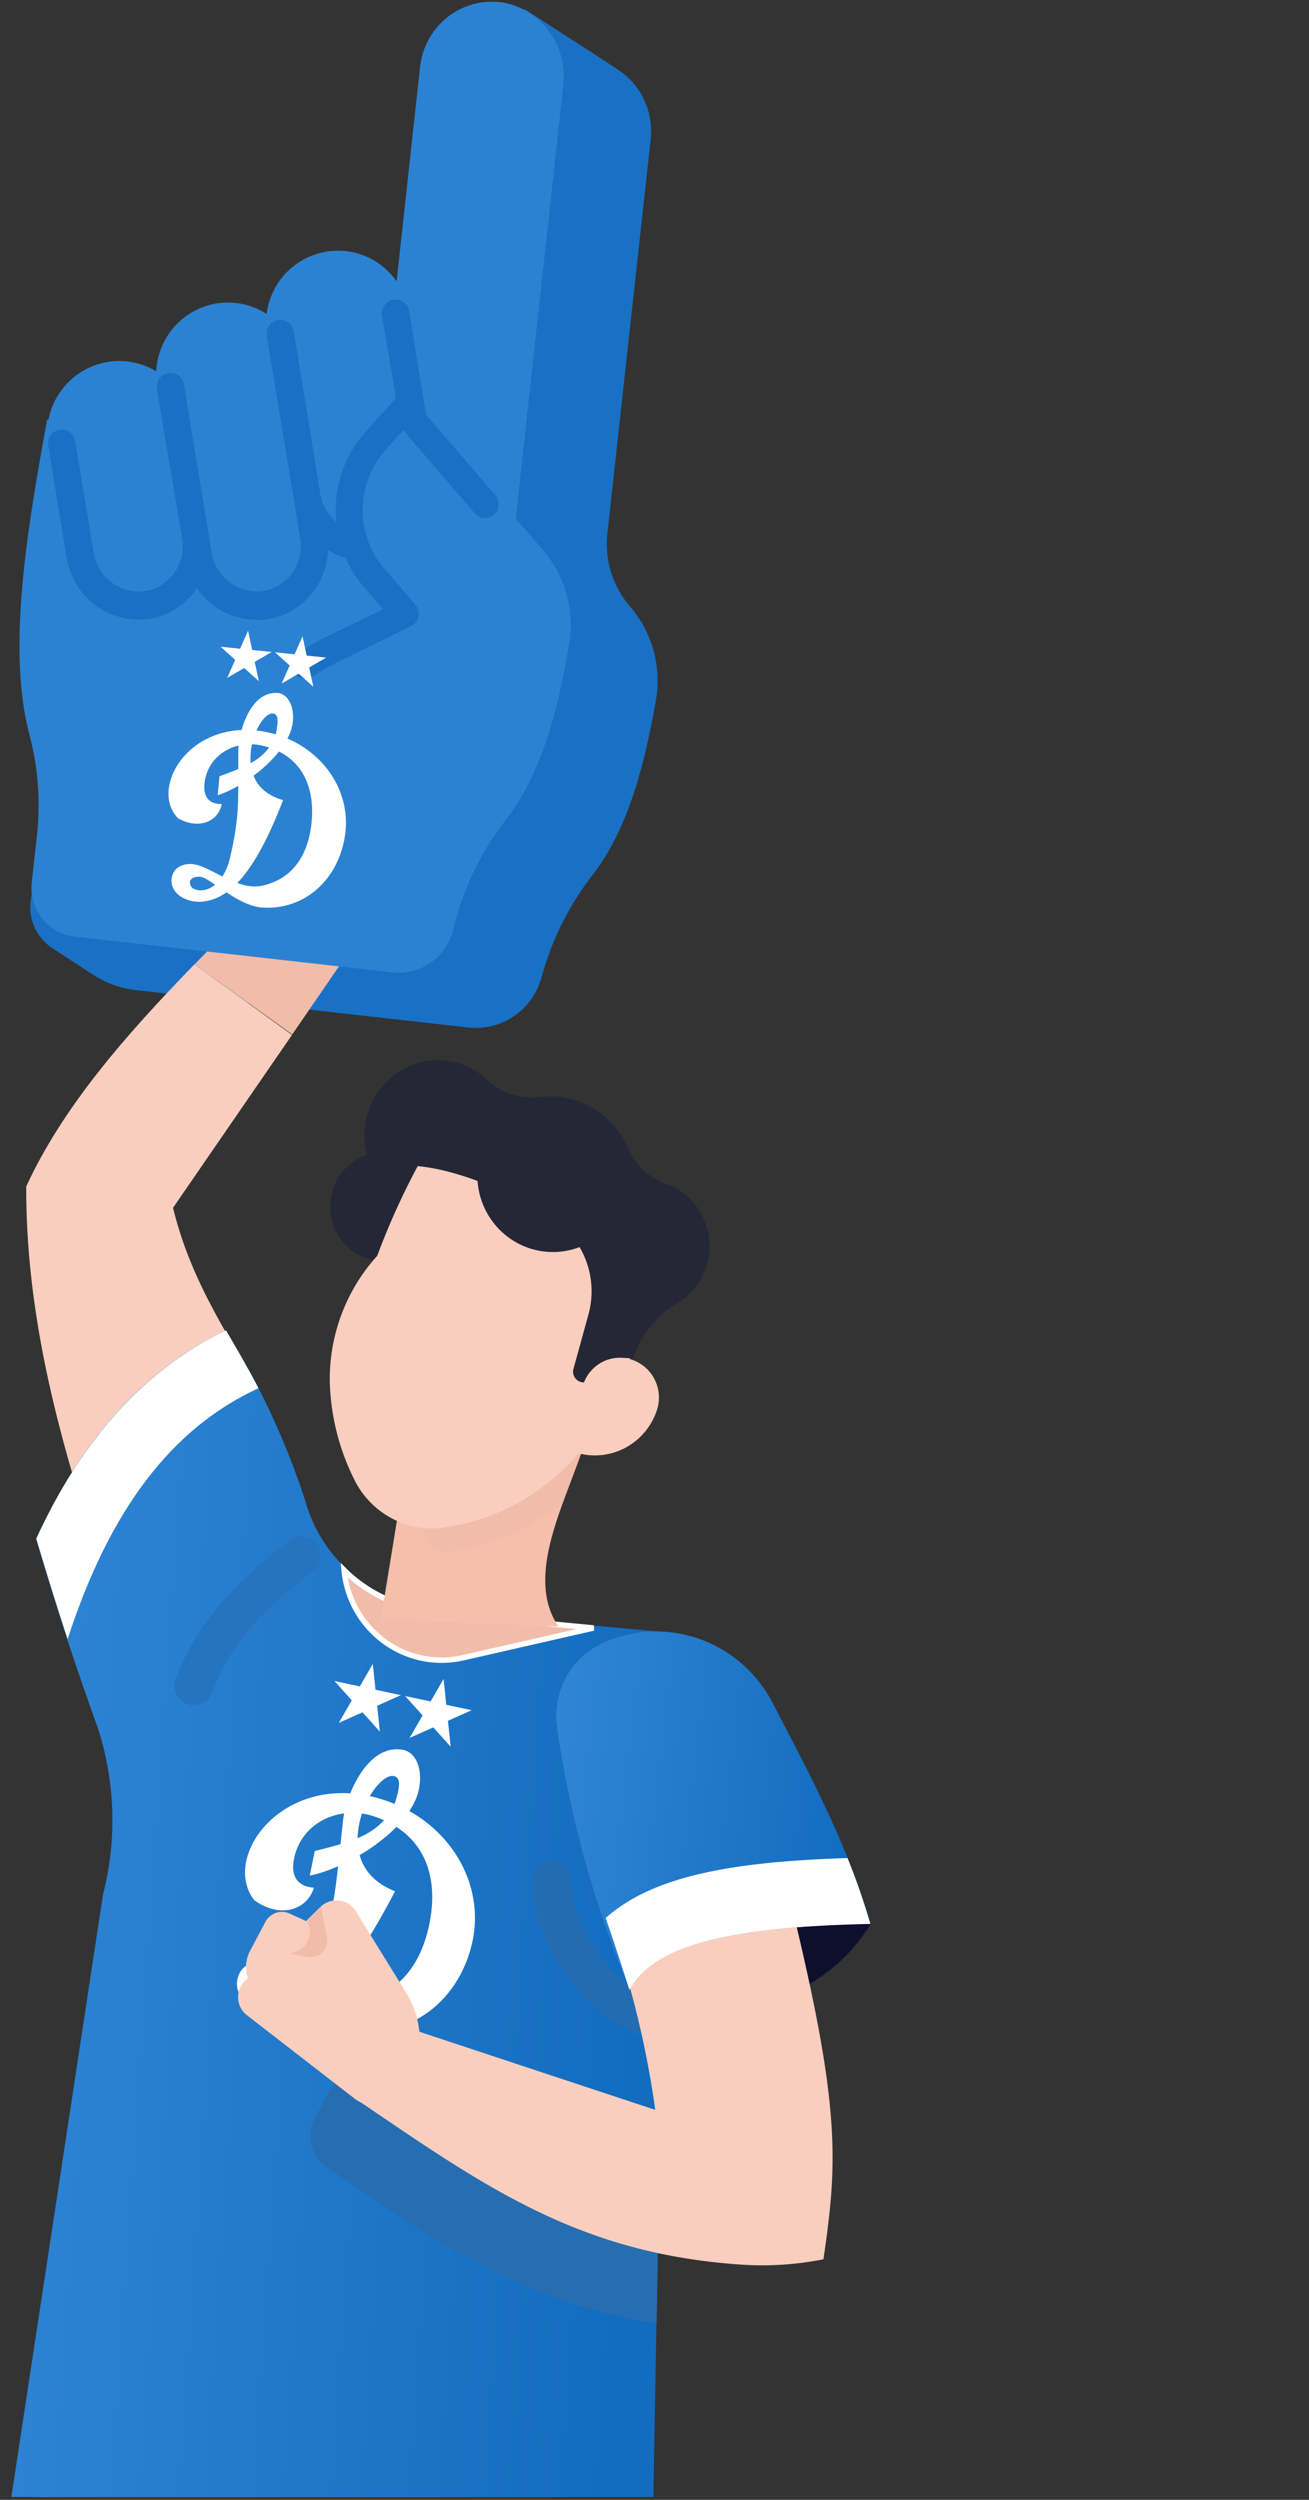 <svg xmlns="http://www.w3.org/2000/svg" width="218" height="416" fill="none"><rect width="100%" height="100%" fill="#333333" stroke="none"/><g clip-path="url(#a)"><path fill="#1871C4" d="M15.479 162.2a16.64 16.64 0 0 0 7.15 2.569l55.377 6.223a11.235 11.235 0 0 0 7.672-1.945 11.49 11.49 0 0 0 4.552-6.55 48.29 48.29 0 0 1 8.534-16.989c6.144-7.985 8.702-19.113 10.484-29.009a19.013 19.013 0 0 0-.425-8.293 18.849 18.849 0 0 0-3.915-7.295 15.88 15.88 0 0 1-3.136-5.675 16.033 16.033 0 0 1-.618-6.473l7.214-65.6a12.38 12.38 0 0 0-1.061-6.464 12.189 12.189 0 0 0-4.202-4.982c-.168-.106-3.418-2.294-15.727-10.173l-6.017 11.702a23.335 23.335 0 0 0-2.58 8.197l-3.355 30.602c-.293-.127-.629-.212-.943-.318a10.935 10.935 0 0 0-1.908-1.784 11.878 11.878 0 0 0-11.727-1.263 12.039 12.039 0 0 0-4.803 3.802 12.252 12.252 0 0 0-2.341 5.7 11.846 11.846 0 0 0-11.89-.596 12.027 12.027 0 0 0-4.586 4.166 12.232 12.232 0 0 0-1.934 5.923 11.927 11.927 0 0 0-8.628-1.456 12.046 12.046 0 0 0-7.33 4.833 12.504 12.504 0 0 0-1.991 4.65h-.21l-.252 1.424-11.742 72.502a8.23 8.23 0 0 0 .593 4.636 8.107 8.107 0 0 0 3.014 3.54l6.73 4.396Z"/><path fill="#0E0F2D" d="M108.388 437.998c-9.058 15.014-29.188 17.563-39.63 10.618a396.112 396.112 0 0 1-1.803-4.459l21.807-28.649 19.626 22.49Z"/><path fill="#676866" d="M35.126 401.219a28.001 28.001 0 0 0-20.563 4.521c-6.025 4.129-10.248 10.45-11.79 17.65C-7.44 471.895-10.334 521.228-8.09 571.134a22.135 22.135 0 0 0 4.302 12.07 21.7 21.7 0 0 0 10.229 7.574c6.793 2.123 13.105.212 15.642-7.9l21.933-84.48a37.847 37.847 0 0 1 6.386-13.47 37.313 37.313 0 0 1 11.059-9.89c10.865-6.344 19.552-15.904 24.894-27.396a62.917 62.917 0 0 0 4.986-36.887l-56.216-9.536Z"/><path fill="#676866" d="m69.409 570.753-26.316-84.586L.047 437.323l2.39-12.253c1.232-6.306 4.665-11.951 9.671-15.902a26.17 26.17 0 0 1 17.588-5.611l64.204 3.291 1.846 14.526a679.386 679.386 0 0 1 4.403 94.164c-.451 13.916 4.152 27.516 12.937 38.226l47.22 57.678a23.83 23.83 0 0 1 .462 20.303c-4.068 8.728-12.581 16.331-22.96 23.466l-68.398-84.458Z"/><path fill="#535452" d="m66.284 415.639 28.035-2.973 1.866 14.526a342.864 342.864 0 0 1 1.363 14.866c-11.847 1.168-26.168-2.591-31.264-26.419Z"/><path fill="#F9CEBE" d="m48.63 172.221-19.816 28.775c2.412 9.875 6.752 17.223 11.344 25.166l-26.63 23.976c-5.745-18.497-9.205-35.529-9.163-52.688 6.04-13.103 16.23-24.847 28.014-36.973l16.25 11.744Z"/><path fill="#F1BCA9" d="M32.4 160.483c7.004-7.22 14.573-14.589 22.164-22.468l12.979 6.668-18.871 27.459L32.4 160.483Z"/><path fill="#B35237" d="M27.976 309.081c2-4.818 5.636-8.752 10.251-11.09a21.351 21.351 0 0 1 14.91-1.652 179.675 179.675 0 0 1 56.614 22.447c-14.466 29.643-19.226 63.186-13.587 95.756l-26.168 6.371c-20.297 6.711-45.04 3.844-65.379-6.371 6.102-39.543 12.854-79.659 23.359-105.461Z"/><path fill="url(#b)" d="m108.409 438.026-37.89-11.531a35.03 35.03 0 0 0-20.967.191l-13.022 4.247a34.858 34.858 0 0 1-19.036.674 35.166 35.166 0 0 1-16.61-9.445l16.272-106.905a49.677 49.677 0 0 0-.944-27.947c-3.984-10.98-7.15-20.897-10.211-31.218 6.877-14.972 16.774-27.608 31.599-34.658a127.158 127.158 0 0 1 13.189 28.159 24.876 24.876 0 0 0 7.169 11.762 24.394 24.394 0 0 0 12.268 6.056c9.52 1.444 41.161 4.247 41.161 4.247l-2.978 166.368Z"/><path fill="#266EB1" d="m109.751 364.137-53.867-18.03-3.46 6.371a6.294 6.294 0 0 0-.586 4.461 6.224 6.224 0 0 0 2.536 3.694c18.662 12.742 33.088 22.702 54.979 25.994l.398-22.49Z"/><path fill="#fff" d="M43.052 231.014c-1.782-3.398-3.627-6.541-5.41-9.62-14.782 7.093-24.721 19.686-31.599 34.658 1.678 5.607 3.376 11.107 5.221 16.714 6.983-21.534 17.362-35.126 31.788-41.752Z"/><path fill="#236CB1" d="M91.886 309.627c.79.034 1.538.36 2.106.915a3.29 3.29 0 0 1 .976 2.101 24.164 24.164 0 0 0 3.672 11.1 23.78 23.78 0 0 0 8.427 8.013 130.435 130.435 0 0 1 5.64 8.898 30.075 30.075 0 0 1-16.645-9.698 30.74 30.74 0 0 1-7.489-17.91 3.287 3.287 0 0 1 .921-2.456 3.202 3.202 0 0 1 2.413-.963h-.02Z"/><path fill="#2474C0" d="m31.708 283.719-.503-.149a3.18 3.18 0 0 1-1.092-.668 3.236 3.236 0 0 1-1.026-2.309 3.26 3.26 0 0 1 .23-1.27c2.978-8.219 9.206-15.758 19.04-23.042a3.167 3.167 0 0 1 4.466.701c.5.692.709 1.558.58 2.407a3.243 3.243 0 0 1-1.272 2.116c-8.764 6.52-14.28 13.061-16.774 20.048a3.221 3.221 0 0 1-1.419 1.784 3.154 3.154 0 0 1-2.23.382Z"/><path fill="#F78160" d="m70.352 111.678-6.29 20.429-5.369-1.274 7.99-21.895a1.64 1.64 0 0 1 1.127-1.056 1.616 1.616 0 0 1 1.493.355c.488.407.848.95 1.034 1.561.186.612.191 1.265.015 1.88Z"/><path fill="#F78160" d="m56.703 133.998-1.132-.149a2.072 2.072 0 0 1-1.448-.828 2.147 2.147 0 0 1-.397-1.635l3.837-26.673a2.13 2.13 0 0 1 .702-1.326 2.08 2.08 0 0 1 1.395-.522 2.081 2.081 0 0 1 1.579.709 2.132 2.132 0 0 1 .517 1.67l-2.684 26.758a2.15 2.15 0 0 1-.219.842 2.112 2.112 0 0 1-1.293 1.089c-.278.082-.57.104-.857.065ZM44.582 129.289l1.342-12.126a4.037 4.037 0 0 1 1.112-2.378 3.947 3.947 0 0 1 2.327-1.169l.126-3.334a3.226 3.226 0 0 1 .853-2.062 3.15 3.15 0 0 1 1.977-.996 1.306 1.306 0 0 1 1.037.319 1.344 1.344 0 0 1 .452.998l.105 20.132-9.331.616Z"/><path fill="#E5836A" d="m59.47 151.307-13.944-2.824a16.464 16.464 0 0 1-1.908-9.493l.965-9.705c5.87-4.247 13.776-4.247 20.8-1.465-.734 6.371.587 9.386 4.446 12.742L59.47 151.307Z"/><path fill="#E5836A" d="M44.582 129.285c5.871-4.247 13.776-4.247 20.8-1.465-.38 2.378-.25 4.811.378 7.135l-12.581 2.315a7.19 7.19 0 0 1-3.35-.152 7.247 7.247 0 0 1-2.926-1.657 7.365 7.365 0 0 1-1.883-2.81 7.455 7.455 0 0 1-.438-3.366Z"/><path fill="#F78160" d="m80.458 133.176-18.703 18.667a10.773 10.773 0 0 1-3.96 1.992 10.7 10.7 0 0 1-4.417.225 10.754 10.754 0 0 1-4.137-1.58 10.895 10.895 0 0 1-3.17-3.122l-.588-.87 6.92-5.777a18.547 18.547 0 0 1 13.357-4.247l9.666-6.605a3.4 3.4 0 0 1 4.085.193c.378.312.687.703.905 1.145l.042-.021Z"/><path fill="#F1BCA9" stroke="#fff" stroke-width=".908" d="M70.2 267.82c5.572.853 18.69 2.163 28.65 3.096l-21.616 4.932h-.003c-2.364.554-4.82.566-7.19.037a16.226 16.226 0 0 1-6.508-3.099 16.482 16.482 0 0 1-4.563-5.633 16.701 16.701 0 0 1-1.66-5.859 23.268 23.268 0 0 0 12.89 6.526Z"/><path fill="#252736" d="M61.629 209.581a8.883 8.883 0 0 1-3.96-2.28 9.043 9.043 0 0 1-2.33-3.964 9.214 9.214 0 0 1 .675-6.763 9.028 9.028 0 0 1 5.112-4.407 12.122 12.122 0 0 1 .44-7.879 12.545 12.545 0 0 1 3.805-5.175 12.323 12.323 0 0 1 5.84-2.576 11.993 11.993 0 0 1 5.403.467 12.122 12.122 0 0 1 4.662 2.803 10.681 10.681 0 0 0 4.049 2.354c1.504.473 3.093.605 4.653.386a12.392 12.392 0 0 1 1.551-.106c2.764-.016 5.471.791 7.786 2.32a14.251 14.251 0 0 1 5.236 6.28 11.062 11.062 0 0 0 2.627 3.696 10.904 10.904 0 0 0 3.873 2.314 10.847 10.847 0 0 1 4.843 3.574 11.06 11.06 0 0 1 2.23 5.633 11.11 11.11 0 0 1-1.066 5.972 10.936 10.936 0 0 1-4.036 4.487 16.943 16.943 0 0 0-7.591 9.386 6.09 6.09 0 0 0-2.976.151 6.147 6.147 0 0 0-2.56 1.548l-.775-.212-37.491-18.009Z"/><path fill="#F5BFAB" d="m63.412 269.528 29.586 1.146c-5.724-8.494 1.175-20.535 4.446-30.771l-27.95-7.603-6.082 37.228Z"/><path fill="#F1BCA9" d="M93.752 238.89a29.954 29.954 0 0 1-8.821 7.782 29.552 29.552 0 0 1-11.098 3.749 3.849 3.849 0 0 0-2.446 1.424 3.944 3.944 0 0 0 .387 5.304 3.832 3.832 0 0 0 2.625 1.045h.503a37.716 37.716 0 0 0 18.871-8.24c1.237-3.398 2.621-6.796 3.649-10.002l-3.67-1.062Z"/><path fill="#F9CEBE" d="M54.92 229.835a38.616 38.616 0 0 0 4.09 16.395 14.589 14.589 0 0 0 6.254 6.45 14.33 14.33 0 0 0 8.8 1.514c35.143-5.352 40.427-53.899 23.233-58.741l-18.871-5.182a7.686 7.686 0 0 0-5.107.354 7.819 7.819 0 0 0-3.784 3.49 120.176 120.176 0 0 0-6.71 14.866c-5.159 5.679-7.986 13.137-7.905 20.854Z"/><path fill="#252736" d="M105.474 226.102a6.51 6.51 0 0 0-3.968.532 6.617 6.617 0 0 0-2.93 2.76 1.706 1.706 0 0 1-2.097.489 1.755 1.755 0 0 1-.88-.877 1.783 1.783 0 0 1-.085-1.247l2.495-9.047a14.531 14.531 0 0 0-.417-8.935 14.32 14.32 0 0 0-5.559-6.95c-7.527-4.948-18.263-9.238-25.33-8.834a26.33 26.33 0 0 1 2.244-13.146l30.551 11.617a16.514 16.514 0 0 1 8.971 8.219 16.846 16.846 0 0 1 .989 12.21l-3.984 13.209Z"/><path fill="#F9CEBE" d="M96.164 241.796c2.697.759 5.578.436 8.046-.9a10.988 10.988 0 0 0 5.206-6.278 6.705 6.705 0 0 0-.7-5.601 6.582 6.582 0 0 0-2.021-2.044 6.489 6.489 0 0 0-2.689-.977 6.353 6.353 0 0 0-4.403 1.082 6.498 6.498 0 0 0-2.6 3.76l-2.097 8.686a1.91 1.91 0 0 0 .181 1.39c.234.423.62.739 1.077.882Z"/><path fill="#252736" d="M104.657 195.4a12.865 12.865 0 0 1-2.017 7.136 12.627 12.627 0 0 1-5.602 4.787 12.438 12.438 0 0 1-7.285.812 12.528 12.528 0 0 1-6.496-3.437 12.79 12.79 0 0 1-3.502-6.52 12.894 12.894 0 0 1 .68-7.391 12.704 12.704 0 0 1 4.63-5.753 12.463 12.463 0 0 1 7.011-2.163 12.34 12.34 0 0 1 4.783.921 12.468 12.468 0 0 1 4.07 2.704 12.641 12.641 0 0 1 2.738 4.077 12.77 12.77 0 0 1 .99 4.827Z"/><path fill="#2C82D2" d="m90.397 91.527-4.508-5.224 7.905-71.971a12.633 12.633 0 0 0-2.075-8.713A12.35 12.35 0 0 0 84.422.55a11.887 11.887 0 0 0-4.998 0 11.961 11.961 0 0 0-4.566 2.053c-1.364 1.001-2.505 2.28-3.35 3.756a12.299 12.299 0 0 0-1.554 4.81l-3.9 35.635a13.106 13.106 0 0 0-2.79-2.825 11.917 11.917 0 0 0-8.968-2.092 12.018 12.018 0 0 0-7.806 4.938 12.346 12.346 0 0 0-2.097 5.415 11.868 11.868 0 0 0-8.72-1.671 11.98 11.98 0 0 0-7.467 4.857 12.355 12.355 0 0 0-2.202 6.37 11.886 11.886 0 0 0-8.618-1.461 12.005 12.005 0 0 0-7.317 4.838 11.864 11.864 0 0 0-1.993 4.651h-.23l-.252 1.423c-3.313 18.2-6.29 37.101-2.747 50.798a46.14 46.14 0 0 1 1.363 16.459l-.922 8.346a8.25 8.25 0 0 0 1.72 5.987 8.045 8.045 0 0 0 5.388 3.017l52.986 5.968a9.288 9.288 0 0 0 6.44-1.692 9.498 9.498 0 0 0 3.709-5.593 47.65 47.65 0 0 1 8.89-18.348c6.123-7.985 8.681-19.113 10.359-28.988.477-2.778.33-5.629-.428-8.342a18.867 18.867 0 0 0-3.955-7.33Z"/><path fill="#1871C4" d="M82.493 82.4 70.96 69.02l-2.81-17.137a2.335 2.335 0 0 0-.896-1.57 2.271 2.271 0 0 0-1.74-.434 2.268 2.268 0 0 0-1.513.97 2.33 2.33 0 0 0-.359 1.777l2.307 13.655a2.72 2.72 0 0 0-.356.34l-4.718 5.245a19.428 19.428 0 0 0-4.009 6.972 19.602 19.602 0 0 0-.856 8.022 7.558 7.558 0 0 1-2.642-4.524l-3.565-21.852-.88-5.33a2.32 2.32 0 0 0-.917-1.499 2.26 2.26 0 0 0-1.694-.403 2.255 2.255 0 0 0-1.479.929 2.316 2.316 0 0 0-.397 1.715l4.487 27.14 1.027 6.372a8.015 8.015 0 0 1-.482 4.544 7.516 7.516 0 0 1-2.68 3.22 7.378 7.378 0 0 1-3.967 1.261 7.66 7.66 0 0 1-5.033-1.912 7.843 7.843 0 0 1-2.578-4.777l-4.613-27.99a2.313 2.313 0 0 0-.973-1.348 2.262 2.262 0 0 0-3.031.517 2.335 2.335 0 0 0-.483 1.596l1.048 6.37 3.145 18.519a7.908 7.908 0 0 1-.503 4.566 7.537 7.537 0 0 1-2.682 3.216 7.4 7.4 0 0 1-3.965 1.265 7.66 7.66 0 0 1-5.02-1.92 7.844 7.844 0 0 1-2.57-4.77l-3.04-18.348a2.307 2.307 0 0 0-.918-1.498 2.251 2.251 0 0 0-3.172.525 2.325 2.325 0 0 0-.398 1.716l3.082 18.752a12.281 12.281 0 0 0 3.587 6.808A12.012 12.012 0 0 0 21.601 103c1.092.159 2.2.159 3.292 0a11.905 11.905 0 0 0 4.388-1.686 12.057 12.057 0 0 0 3.413-3.262l.125-.17a12.058 12.058 0 0 0 3.705 3.514 11.904 11.904 0 0 0 4.808 1.647c1.1.158 2.215.158 3.313 0a11.915 11.915 0 0 0 7.017-3.953 12.191 12.191 0 0 0 2.964-7.558 12.04 12.04 0 0 0 2.705 1.232h.168a19.485 19.485 0 0 0 3.061 4.863l3.23 3.759-9.478 4.609a48.45 48.45 0 0 0-4.802 2.739 2.29 2.29 0 0 0-.973 1.599 2.32 2.32 0 0 0 .533 1.799 2.264 2.264 0 0 0 3.02.425 40.98 40.98 0 0 1 4.193-2.4l12.161-5.946a2.256 2.256 0 0 0 1.237-1.614 2.346 2.346 0 0 0-.503-1.975l-5.2-6.031a14.98 14.98 0 0 1-3.575-9.87 14.973 14.973 0 0 1 3.764-9.796l2.977-3.334 11.889 13.804a2.262 2.262 0 0 0 3.46 0 2.332 2.332 0 0 0 0-2.994Z"/><g fill="#fff" clip-path="url(#c)"><path d="m41.311 104.958.686 3.206 3.255.335-2.833 1.649.688 3.205-2.435-2.186-2.832 1.644 1.328-2.998-2.435-2.191 3.255.335 1.323-2.999M50.384 105.892l.685 3.205 3.254.335-2.83 1.649.69 3.205-2.438-2.186-2.83 1.644 1.327-2.998-2.437-2.191 3.256.335 1.323-2.998"/><path fill-rule="evenodd" d="M51.822 137.441c-.661 5.144-3.281 8.956-8.302 9.976-1.31.259-2.67.003-4.005-.478 3.048-3.148 5.493-8.321 7.636-13.789-2.732-.77-4.219-2.281-4.922-4.056.5-.374.994-.769 1.473-1.181 1.015-.882 1.965-1.844 2.758-2.848 4.411 2.208 6.075 6.841 5.362 12.376Zm-10.038-12.498c.041-.368.102-.733.18-1.088.533.02 1.08.086 1.621.207.427.093.837.207 1.23.333a8.554 8.554 0 0 1-2.034 1.963c-.328.229-.672.442-1.03.641a10.383 10.383 0 0 1 .033-2.056Zm3.912-6.149c.649.273.684 1.264.231 3.414-1.026-.304-2.1-.52-3.212-.642.862-1.903 2.098-3.145 2.981-2.772Zm-12.04 29.353a3.74 3.74 0 0 1-.676-.006c-.406-.151-1.404-.188-1.35-1.477.261-.673.979-.799 1.726-.754.537.035 1.402.586 2.474 1.314-.62.513-1.347.859-2.174.923Zm23.927-10.329c.404-6.43-3.574-12.287-9.714-14.911.487-.938.81-1.894.902-2.837.226-2.26-.621-4.451-2.395-4.738-3.299-.331-5.267 3.023-6.144 6.151-9.979.422-14.929 10.212-10.598 14.679 3.653 2.048 6.798.377 7.295-2.365-2.43.046-3.076-1.542-2.866-3.468.35-3.25 2.703-5.553 5.67-6.254-.032.35-.05.675-.05.969 0 .166.003.329 0 .494.004.853.004 1.662.004 2.442-1 .416-2.058.797-3.138 1.212l-.292 3.133c1.024-.315 2.203-.85 3.423-1.549-.005.537-.006 1.07-.015 1.605-.033 3.322-.377 6.287-1.44 10.705a9.032 9.032 0 0 1-1.19 2.765c-1.81-.899-3.481-1.863-4.812-2.026-1.253-.195-3.115.234-3.555 1.964-.648 2.543 1.86 4.208 4.278 4.267.394.01.782-.012 1.161-.063 1.287-.176 2.484-.698 3.607-1.491 1.82 1.198 3.93 2.388 5.933 2.522 7.503.512 13.37-5.305 13.936-13.206" clip-rule="evenodd"/></g><g fill="#fff" clip-path="url(#d)"><path d="m62.088 276.888.448 4.307 4.228.899-3.953 1.766.452 4.307-2.89-3.215-3.952 1.76 2.167-3.75-2.89-3.221 4.229.899 2.16-3.752M73.873 279.393l.447 4.306 4.227.899-3.95 1.767.455 4.307-2.894-3.215-3.949 1.761 2.166-3.75-2.892-3.222 4.229.899 2.16-3.752"/><path fill-rule="evenodd" d="M71.315 321.031c-1.593 6.662-5.572 11.3-12.31 11.932-1.757.156-3.507-.372-5.192-1.192 4.447-3.706 8.388-10.155 11.972-17.034-3.48-1.396-5.219-3.59-5.892-6.021.709-.42 1.413-.87 2.1-1.343 1.458-1.015 2.84-2.145 4.024-3.352 5.483 3.522 7.014 9.842 5.298 17.01Zm-11.421-17.83c.105-.476.237-.947.39-1.402.696.1 1.404.265 2.1.5.546.182 1.069.389 1.568.611-.865.953-1.86 1.69-2.948 2.291-.464.255-.946.485-1.444.696a13.71 13.71 0 0 1 .333-2.696Zm6.004-7.524c.813.451.72 1.758-.178 4.517a24.246 24.246 0 0 0-4.128-1.296c1.4-2.378 3.199-3.835 4.306-3.221Zm-19.95 36.854a4.738 4.738 0 0 1-.888-.103c-.511-.255-1.817-.444-1.563-2.13.437-.846 1.397-.911 2.372-.747.7.122 1.76.968 3.063 2.075-.886.586-1.889.938-2.984.905Zm32.88-10.192c1.437-8.389-2.962-16.641-10.656-20.954.771-1.163 1.33-2.373 1.584-3.599.615-2.935-.188-5.933-2.477-6.56-4.286-.899-7.344 3.228-8.937 7.212-13.165-.851-21.046 11.309-15.988 17.787 4.51 3.204 8.876 1.453 9.915-2.08-3.198-.281-3.822-2.457-3.275-4.958.917-4.219 4.333-6.912 8.329-7.414-.093.455-.162.879-.204 1.265-.023.218-.042.433-.069.649-.115 1.121-.23 2.183-.34 3.208-1.37.405-2.815.757-4.291 1.15l-.825 4.073c1.389-.269 3.013-.806 4.714-1.552-.082.705-.159 1.405-.246 2.106-.511 4.358-1.381 8.204-3.4 13.857a11.934 11.934 0 0 1-1.953 3.464c-2.25-1.437-4.31-2.938-6.035-3.34-1.618-.432-4.123-.131-4.944 2.078-1.21 3.25 1.85 5.789 5.016 6.208.516.069 1.03.094 1.535.08 1.714-.05 3.36-.565 4.946-1.449 2.22 1.83 4.824 3.689 7.437 4.148 9.781 1.73 18.306-5.083 20.164-15.379" clip-rule="evenodd"/></g><path fill="#0E0F2D" d="M143.531 315.467a93.246 93.246 0 0 1 1.467 4.693c-9.058 15.015-29.187 17.563-39.629 10.619-.608-1.487-1.216-2.973-1.804-4.46l39.966-10.852Z"/><path fill="#F9CEBE" d="M128.245 302.94a15.85 15.85 0 0 0-2.89-5.813 15.6 15.6 0 0 0-4.963-4.135 15.384 15.384 0 0 0-12.549-.819 15.792 15.792 0 0 0-5.261 3.392 16.03 16.03 0 0 0-3.559 5.186 16.208 16.208 0 0 0-.155 12.383 156.111 156.111 0 0 1 10.254 37.971l-47.367-15.673-3.46 6.371a6.251 6.251 0 0 0-.601 4.464 6.178 6.178 0 0 0 2.55 3.691c20.76 14.123 36.276 24.953 62.675 26.865a52.12 52.12 0 0 0 14.216-.85c2.684-18.306 2.957-27.48-8.89-73.033Z"/><path fill="#F9CEBE" d="M67.648 347.596a15.199 15.199 0 0 0 2.263-7.985c0-2.824-.784-5.591-2.263-7.985l-8.387-13.549a3.851 3.851 0 0 0-1.19-1.221 3.785 3.785 0 0 0-3.28-.4 3.796 3.796 0 0 0-1.443.899l-12.58 12.317a3.77 3.77 0 0 0-.868 1.334 3.804 3.804 0 0 0 .184 3.117c.25.475.597.891 1.019 1.219l17.865 13.825a5.82 5.82 0 0 0 6.978.244 5.932 5.932 0 0 0 1.702-1.815Z"/><path fill="#F9CEBE" d="m57.059 322.474-9.855 15.014-5.053-6.626a5.816 5.816 0 0 1-.503-6.222l2.557-4.821a3.135 3.135 0 0 1 1.746-1.49 3.086 3.086 0 0 1 2.28.11l8.828 4.035Z"/><path fill="#F1BCA9" d="m51.272 325.661-2.852-.51 1.153-.51a3.356 3.356 0 0 0 1.165-.848 3.414 3.414 0 0 0 .83-2.711 3.43 3.43 0 0 0-.485-1.368l2.411-2.357.944 5.054c.091.443.073.901-.053 1.335a2.746 2.746 0 0 1-.67 1.15 2.692 2.692 0 0 1-2.443.765Z"/><path fill="url(#e)" d="M104.823 330.953a178.029 178.029 0 0 1-12.057-43.514 13.481 13.481 0 0 1 1.542-8.379 13.228 13.228 0 0 1 6.238-5.722 21.632 21.632 0 0 1 15.987-.584c5.21 1.855 9.536 5.636 12.11 10.586 5.871 11.277 12.581 23.658 16.313 36.824-25.854.553-36.317 3.972-40.133 10.789Z"/><path fill="#fff" d="M141.14 309.204c-19.773.616-32.585 3.143-40.28 9.981 1.384 3.865 3.963 11.956 3.963 11.956 3.816-6.838 14.279-10.448 40.133-10.979a112.779 112.779 0 0 0-3.816-10.958Z"/></g><defs><clipPath id="a"><path fill="#fff" d="M0 .283h218v415.25H0z"/></clipPath><clipPath id="c"><path fill="#fff" d="m30.452 103.824 30.719 3.162-5.023 48.789-30.719-3.163z"/></clipPath><clipPath id="d"><path fill="#fff" d="m47.986 273.871 39.898 8.483-13.472 63.368-39.899-8.482z"/></clipPath><linearGradient id="b" x1="-11.076" x2="123.169" y1="84.386" y2="93.637" gradientUnits="userSpaceOnUse"><stop stop-color="#378BDA"/><stop offset="1" stop-color="#126CBF"/></linearGradient><linearGradient id="e" x1="86.973" x2="149.947" y1="233.88" y2="241.365" gradientUnits="userSpaceOnUse"><stop stop-color="#378BDA"/><stop offset="1" stop-color="#126CBF"/></linearGradient></defs></svg>
